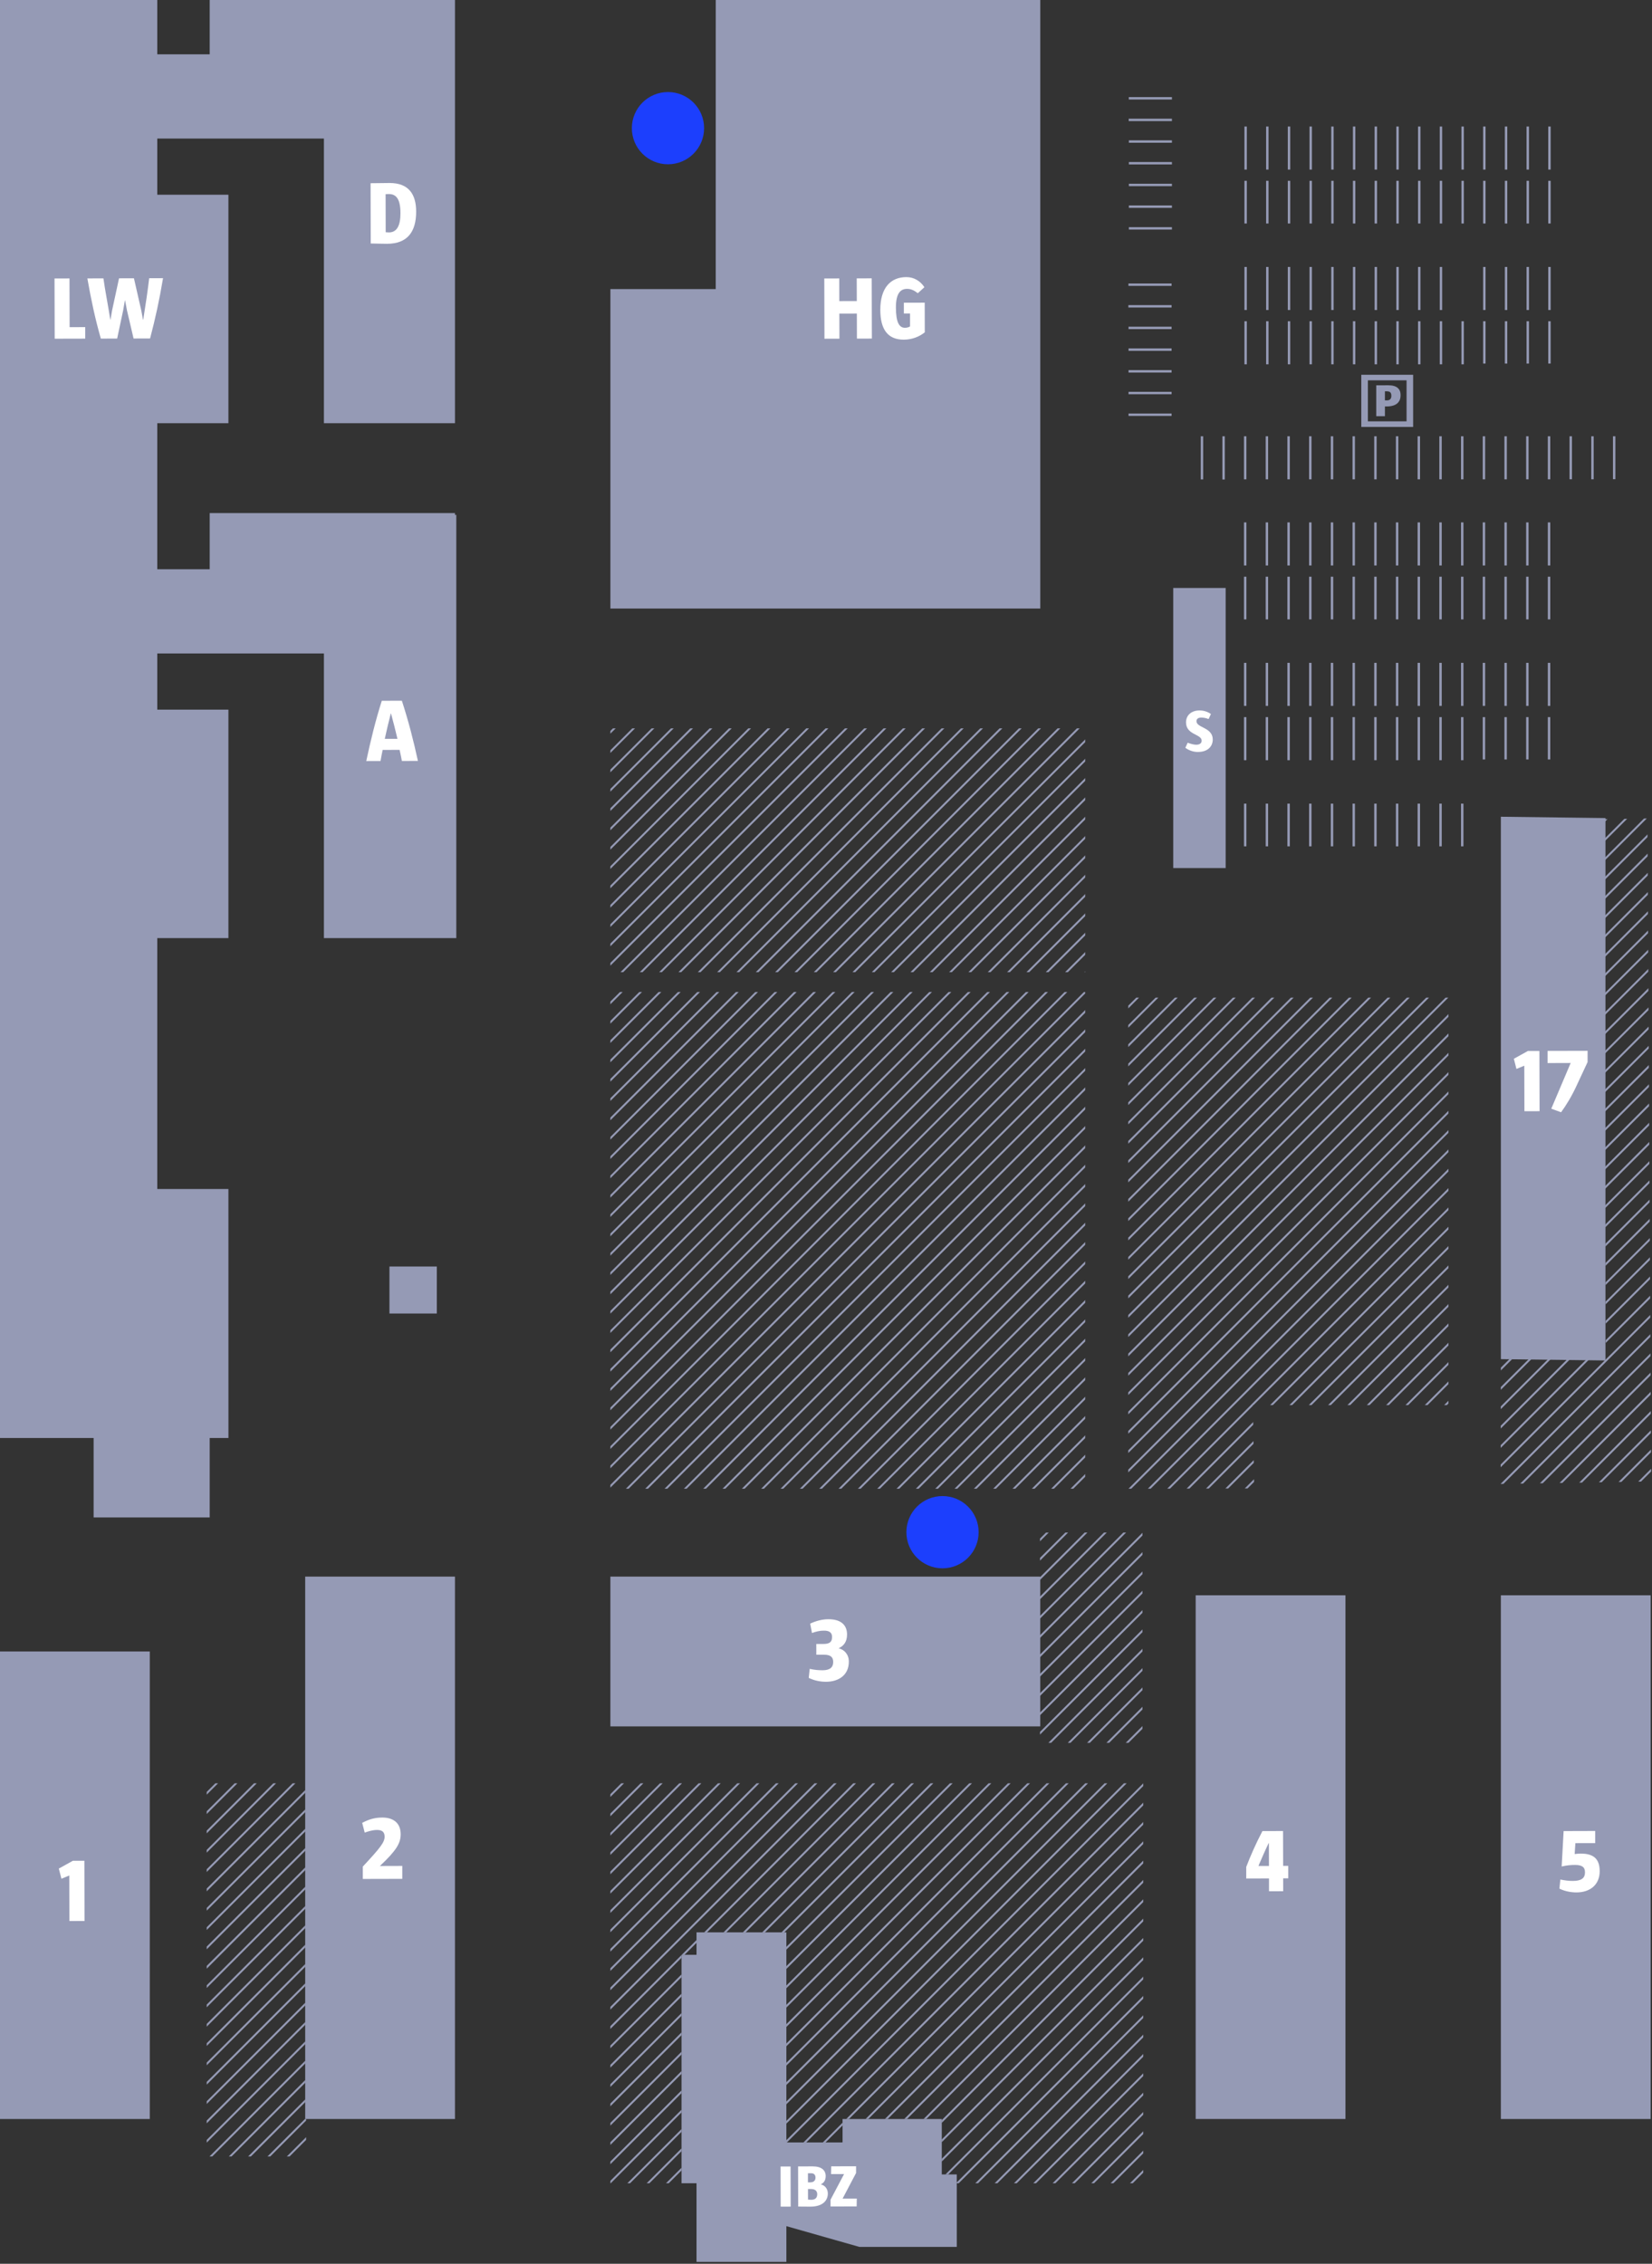 <?xml version="1.0" encoding="UTF-8"?>
<svg xmlns="http://www.w3.org/2000/svg" id="Ebene_1" viewBox="0 0 686 940">
  <rect x="0" y="0" width="686" height="940" fill="#333333" stroke="none"/>
  <defs>
    <style>
      .cls-1 {
        fill: #fff;
      }

      .cls-2 {
        fill: none;
        stroke: #959ab5;
      }

      .cls-3 {
        fill: #1c3ffd;
      }

      .cls-4 {
        fill: #959ab5;
      }
    </style>
  </defs>
  <g>
    <polygon class="cls-4" points="419.13 411.92 417.98 411.92 253.47 576.44 253.46 577.59 419.13 411.92"></polygon>
    <polygon class="cls-4" points="253.46 585.61 427.16 411.92 426.01 411.92 253.46 584.47 253.46 585.61"></polygon>
    <polygon class="cls-4" points="450.64 419.4 253.46 616.57 253.47 617.73 450.64 420.55 450.64 419.4"></polygon>
    <polygon class="cls-4" points="253.47 520.25 253.47 521.4 362.94 411.92 361.8 411.92 253.47 520.25"></polygon>
    <polygon class="cls-4" points="253.47 537.45 378.99 411.92 377.84 411.92 253.46 536.3 253.47 537.45"></polygon>
    <polygon class="cls-4" points="253.46 529.42 370.97 411.92 369.82 411.92 253.46 528.28 253.46 529.42"></polygon>
    <polygon class="cls-4" points="253.47 561.53 403.08 411.92 401.93 411.92 253.46 560.39 253.47 561.53"></polygon>
    <polygon class="cls-4" points="395.05 411.92 393.9 411.92 253.47 552.36 253.46 553.5 395.05 411.92"></polygon>
    <polygon class="cls-4" points="474.41 692.66 443.39 723.68 444.53 723.68 474.41 693.8 474.41 692.66"></polygon>
    <polygon class="cls-4" points="450.64 460.69 450.64 459.54 292.02 618.16 293.17 618.17 450.64 460.69"></polygon>
    <polygon class="cls-4" points="450.64 451.51 283.99 618.16 285.14 618.16 450.64 452.66 450.64 451.51"></polygon>
    <polygon class="cls-4" points="450.64 468.71 450.64 467.57 300.04 618.17 301.19 618.17 450.64 468.71"></polygon>
    <polygon class="cls-4" points="450.64 436.61 450.64 435.46 267.93 618.16 269.08 618.17 450.64 436.61"></polygon>
    <polygon class="cls-4" points="253.46 778.28 291.25 740.49 290.1 740.49 253.46 777.13 253.46 778.28"></polygon>
    <polygon class="cls-4" points="450.64 444.63 450.64 443.49 275.96 618.17 277.11 618.17 450.64 444.63"></polygon>
    <polygon class="cls-4" points="253.46 770.25 283.22 740.49 282.07 740.49 253.46 769.11 253.46 770.25"></polygon>
    <polygon class="cls-4" points="450.64 379.27 426.23 403.68 427.38 403.68 450.64 380.41 450.64 379.27"></polygon>
    <polygon class="cls-4" points="450.64 387.29 434.25 403.68 435.4 403.68 450.64 388.44 450.64 387.29"></polygon>
    <polygon class="cls-4" points="253.47 592.5 253.47 593.64 435.19 411.92 434.04 411.92 253.47 592.5"></polygon>
    <polygon class="cls-4" points="253.46 794.33 307.31 740.49 306.15 740.49 253.47 793.18 253.46 794.33"></polygon>
    <polygon class="cls-4" points="253.47 601.67 443.21 411.92 442.07 411.92 253.47 600.52 253.47 601.67"></polygon>
    <polygon class="cls-4" points="450.64 395.32 442.28 403.68 443.43 403.68 450.64 396.47 450.64 395.32"></polygon>
    <polygon class="cls-4" points="450.64 403.35 450.31 403.68 450.64 403.68 450.64 403.35"></polygon>
    <polygon class="cls-4" points="253.46 513.37 354.91 411.92 353.77 411.92 253.46 512.22 253.46 513.37"></polygon>
    <polygon class="cls-4" points="450.64 371.24 418.2 403.68 419.34 403.68 450.64 372.38 450.64 371.24"></polygon>
    <polygon class="cls-4" points="450.64 355.18 402.14 403.68 403.29 403.68 450.64 356.33 450.64 355.18"></polygon>
    <polygon class="cls-4" points="450.64 363.22 410.17 403.68 411.32 403.68 450.64 364.36 450.64 363.22"></polygon>
    <polygon class="cls-4" points="450.64 323.07 370.04 403.68 371.18 403.68 450.64 324.22 450.64 323.07"></polygon>
    <polygon class="cls-4" points="450.64 331.1 378.07 403.68 379.21 403.68 450.64 332.25 450.64 331.1"></polygon>
    <polygon class="cls-4" points="450.64 340.28 450.64 339.13 386.09 403.68 387.24 403.68 450.64 340.28"></polygon>
    <polygon class="cls-4" points="253.47 545.48 387.02 411.92 385.88 411.92 253.47 544.33 253.47 545.48"></polygon>
    <polygon class="cls-4" points="363.15 403.68 450.64 316.19 450.64 315.05 362.01 403.68 363.15 403.68"></polygon>
    <polygon class="cls-4" points="450.64 347.16 394.12 403.68 395.26 403.68 450.64 348.3 450.64 347.16"></polygon>
    <polygon class="cls-4" points="346.88 411.92 345.74 411.92 253.47 504.19 253.46 505.34 346.88 411.92"></polygon>
    <polygon class="cls-4" points="450.64 579.96 412.43 618.17 413.58 618.16 450.64 581.1 450.64 579.96"></polygon>
    <polygon class="cls-4" points="326.55 825.6 411.66 740.49 410.52 740.49 326.55 824.46 326.55 825.6"></polygon>
    <polygon class="cls-4" points="450.64 557.02 450.64 555.87 388.35 618.17 389.49 618.17 450.64 557.02"></polygon>
    <polygon class="cls-4" points="450.64 563.9 396.38 618.16 397.52 618.16 450.64 565.05 450.64 563.9"></polygon>
    <polygon class="cls-4" points="450.64 571.93 404.4 618.17 405.55 618.17 450.64 573.08 450.64 571.93"></polygon>
    <polygon class="cls-4" points="420.46 618.16 421.6 618.17 450.64 589.13 450.64 587.98 420.46 618.16"></polygon>
    <polygon class="cls-4" points="450.64 596.01 428.48 618.16 429.63 618.17 450.64 597.16 450.64 596.01"></polygon>
    <polygon class="cls-4" points="442.38 636.38 431.86 646.89 431.86 648.05 443.53 636.37 442.38 636.38"></polygon>
    <polygon class="cls-4" points="326.55 864.59 326.55 865.75 451.8 740.49 450.65 740.49 326.55 864.59"></polygon>
    <polygon class="cls-4" points="326.55 857.71 443.77 740.49 442.63 740.49 326.55 856.57 326.55 857.71"></polygon>
    <polygon class="cls-4" points="253.46 802.36 315.34 740.49 314.19 740.49 253.46 801.22 253.46 802.36"></polygon>
    <polygon class="cls-4" points="326.55 849.69 435.75 740.49 434.6 740.49 326.55 848.54 326.55 849.69"></polygon>
    <polygon class="cls-4" points="435.5 636.38 434.36 636.38 431.86 638.87 431.86 640.01 435.5 636.38"></polygon>
    <polygon class="cls-4" points="474.41 701.83 474.41 700.68 451.41 723.68 452.56 723.68 474.41 701.83"></polygon>
    <polygon class="cls-4" points="326.55 841.66 427.72 740.49 426.57 740.49 326.55 840.51 326.55 841.66"></polygon>
    <polygon class="cls-4" points="326.55 817.58 403.63 740.49 402.48 740.49 326.55 816.43 326.55 817.58"></polygon>
    <polygon class="cls-4" points="326.55 833.63 419.69 740.49 418.54 740.49 326.55 832.48 326.55 833.63"></polygon>
    <polygon class="cls-4" points="326.55 809.55 395.6 740.49 394.46 740.49 326.55 808.4 326.55 809.55"></polygon>
    <polygon class="cls-4" points="450.64 516.88 450.64 515.73 348.21 618.17 349.35 618.17 450.64 516.88"></polygon>
    <polygon class="cls-4" points="450.64 524.91 450.64 523.77 356.24 618.17 357.38 618.17 450.64 524.91"></polygon>
    <polygon class="cls-4" points="450.64 540.97 450.64 539.82 372.29 618.16 373.44 618.16 450.64 540.97"></polygon>
    <polygon class="cls-4" points="450.64 500.82 450.64 499.68 332.15 618.17 333.3 618.16 450.64 500.82"></polygon>
    <polygon class="cls-4" points="450.64 532.94 450.64 531.79 364.26 618.17 365.41 618.16 450.64 532.94"></polygon>
    <polygon class="cls-4" points="450.64 492.8 450.64 491.65 324.13 618.17 325.27 618.16 450.64 492.8"></polygon>
    <polygon class="cls-4" points="474.41 644.49 431.86 687.03 431.86 688.18 474.41 645.64 474.41 644.49"></polygon>
    <polygon class="cls-4" points="450.64 484.77 450.64 483.63 316.1 618.16 317.24 618.17 450.64 484.77"></polygon>
    <polygon class="cls-4" points="450.64 475.59 308.07 618.16 309.22 618.17 450.64 476.75 450.64 475.59"></polygon>
    <polygon class="cls-4" points="450.64 548.99 450.64 547.85 380.32 618.16 381.47 618.17 450.64 548.99"></polygon>
    <polygon class="cls-4" points="431.86 720.29 474.41 677.75 474.41 676.6 431.86 719.14 431.86 720.29"></polygon>
    <polygon class="cls-4" points="474.41 652.52 431.86 695.06 431.86 696.21 474.41 653.66 474.41 652.52"></polygon>
    <polygon class="cls-4" points="474.41 660.54 431.86 703.09 431.86 704.23 474.41 661.69 474.41 660.54"></polygon>
    <polygon class="cls-4" points="436.51 618.17 437.66 618.16 450.64 605.19 450.64 604.04 436.51 618.17"></polygon>
    <polygon class="cls-4" points="474.41 668.57 431.86 711.11 431.86 712.26 474.41 669.72 474.41 668.57"></polygon>
    <polygon class="cls-4" points="445.69 618.17 450.64 613.22 450.64 612.06 444.54 618.17 445.69 618.17"></polygon>
    <polygon class="cls-4" points="253.47 569.56 411.1 411.92 409.96 411.92 253.46 568.41 253.47 569.56"></polygon>
    <polygon class="cls-4" points="666.1 397.74 684.32 379.53 684.32 378.38 666.1 396.6 666.1 397.74"></polygon>
    <polygon class="cls-4" points="666.24 429.72 684.51 411.46 684.5 410.31 666.23 428.58 666.24 429.72"></polygon>
    <polygon class="cls-4" points="665.97 365.77 684.14 347.6 684.14 346.46 665.97 364.62 665.97 365.77"></polygon>
    <polygon class="cls-4" points="666.01 373.76 684.19 355.58 684.18 354.44 666 372.62 666.01 373.76"></polygon>
    <polygon class="cls-4" points="666.04 381.76 684.23 363.56 684.23 362.42 666.03 380.61 666.04 381.76"></polygon>
    <polygon class="cls-4" points="666.14 405.74 684.37 387.51 684.36 386.37 666.14 404.6 666.14 405.74"></polygon>
    <polygon class="cls-4" points="666.21 421.73 684.46 403.47 684.46 402.33 666.2 420.59 666.21 421.73"></polygon>
    <polygon class="cls-4" points="666.17 413.73 684.42 395.49 684.41 394.35 666.17 412.59 666.17 413.73"></polygon>
    <polygon class="cls-4" points="666.07 389.75 684.28 371.55 684.27 370.4 666.07 388.61 666.07 389.75"></polygon>
    <polygon class="cls-4" points="642.78 564.42 623.21 583.99 623.21 585.14 643.92 564.42 642.78 564.42"></polygon>
    <polygon class="cls-4" points="634.77 564.4 623.22 575.95 623.22 577.1 635.91 564.4 634.77 564.4"></polygon>
    <polygon class="cls-4" points="665.94 357.77 683.85 339.86 682.68 339.88 665.94 356.63 665.94 357.77"></polygon>
    <polygon class="cls-4" points="658.79 564.46 623.18 600.08 623.18 601.23 659.94 564.46 658.79 564.46"></polygon>
    <polygon class="cls-4" points="650.78 564.44 623.19 592.03 623.19 593.18 651.93 564.45 650.78 564.44"></polygon>
    <polygon class="cls-4" points="665.91 349.78 675.69 340 674.52 340.02 665.9 348.64 665.91 349.78"></polygon>
    <polygon class="cls-4" points="667.52 340.14 666.35 340.16 665.87 340.64 665.87 341.78 667.52 340.14"></polygon>
    <polygon class="cls-4" points="626.76 564.38 623.24 567.9 623.24 569.06 627.91 564.38 626.76 564.38"></polygon>
    <polygon class="cls-4" points="666.47 485.68 684.82 467.33 684.82 466.19 666.47 484.54 666.47 485.68"></polygon>
    <polygon class="cls-4" points="666.67 533.64 685.09 515.22 685.09 514.09 666.67 532.51 666.67 533.64"></polygon>
    <polygon class="cls-4" points="666.61 517.66 685 499.26 685 498.12 666.6 516.52 666.61 517.66"></polygon>
    <polygon class="cls-4" points="666.54 501.67 684.91 483.3 684.91 482.16 666.53 500.53 666.54 501.67"></polygon>
    <polygon class="cls-4" points="666.57 509.67 684.96 491.28 684.95 490.14 666.57 508.52 666.57 509.67"></polygon>
    <polygon class="cls-4" points="666.64 525.66 685.05 507.25 685.04 506.1 666.64 524.51 666.64 525.66"></polygon>
    <polygon class="cls-4" points="666.77 557.63 685.23 539.17 685.22 538.03 666.77 556.49 666.77 557.63"></polygon>
    <polygon class="cls-4" points="666.74 549.63 685.18 531.19 685.18 530.05 666.73 548.49 666.74 549.63"></polygon>
    <polygon class="cls-4" points="666.7 541.64 685.14 523.21 685.13 522.07 666.7 540.5 666.7 541.64"></polygon>
    <polygon class="cls-4" points="666.51 493.68 684.87 475.31 684.86 474.17 666.5 492.53 666.51 493.68"></polygon>
    <polygon class="cls-4" points="666.37 461.7 684.69 443.39 684.68 442.24 666.37 460.56 666.37 461.7"></polygon>
    <polygon class="cls-4" points="666.34 453.7 684.64 435.4 684.64 434.26 666.33 452.56 666.34 453.7"></polygon>
    <polygon class="cls-4" points="666.3 445.71 684.6 427.42 684.59 426.28 666.3 444.57 666.3 445.71"></polygon>
    <polygon class="cls-4" points="666.44 477.69 684.78 459.35 684.77 458.21 666.44 476.54 666.44 477.69"></polygon>
    <polygon class="cls-4" points="685.27 547.15 685.27 546.01 666.8 564.48 623.16 608.12 623.16 609.27 685.27 547.15"></polygon>
    <polygon class="cls-4" points="666.27 437.71 684.55 419.44 684.54 418.3 666.27 436.58 666.27 437.71"></polygon>
    <polygon class="cls-4" points="666.41 469.69 684.73 451.37 684.73 450.23 666.4 468.55 666.41 469.69"></polygon>
    <polygon class="cls-4" points="253.46 754.19 267.17 740.49 266.02 740.49 253.46 753.05 253.46 754.19"></polygon>
    <polygon class="cls-4" points="519.17 504.53 558.71 464.99 558.71 465 601.47 422.24 601.47 421.09 561.32 461.24 561.32 461.23 518.56 503.99 518.56 504 468.52 554.05 468.52 555.19 519.17 504.55 519.17 504.53"></polygon>
    <polygon class="cls-4" points="338.86 411.92 337.71 411.92 253.47 496.17 253.47 497.31 338.86 411.92"></polygon>
    <polygon class="cls-4" points="253.47 425.07 266.61 411.92 265.46 411.92 253.46 423.92 253.47 425.07"></polygon>
    <polygon class="cls-4" points="450.64 507.71 340.18 618.17 341.33 618.17 450.64 508.86 450.64 507.71"></polygon>
    <polygon class="cls-4" points="561.32 453.2 518.56 495.97 518.56 495.98 468.52 546.02 468.52 547.17 519.06 496.63 519.06 496.62 558.71 456.96 558.71 456.97 601.43 414.25 600.29 414.25 561.32 453.22 561.32 453.2"></polygon>
    <polygon class="cls-4" points="431.86 672.12 467.61 636.38 466.47 636.37 431.86 670.98 431.86 672.12"></polygon>
    <polygon class="cls-4" points="253.46 842.5 283.01 812.95 283.01 811.8 253.46 841.34 253.46 842.5"></polygon>
    <polygon class="cls-4" points="346.29 740.49 253.46 833.32 253.47 834.47 347.44 740.49 346.29 740.49"></polygon>
    <polygon class="cls-4" points="450.64 427.43 259.91 618.16 261.05 618.16 450.64 428.58 450.64 427.43"></polygon>
    <polygon class="cls-4" points="322.8 411.92 321.66 411.92 253.47 480.11 253.46 481.26 322.8 411.92"></polygon>
    <polygon class="cls-4" points="253.46 489.28 330.83 411.92 329.68 411.92 253.46 488.14 253.46 489.28"></polygon>
    <polygon class="cls-4" points="314.77 411.92 313.63 411.92 253.47 472.09 253.47 473.23 314.77 411.92"></polygon>
    <polygon class="cls-4" points="253.46 465.2 306.75 411.92 305.6 411.92 253.46 464.06 253.46 465.2"></polygon>
    <polygon class="cls-4" points="253.46 441.12 282.66 411.92 281.52 411.92 253.46 439.97 253.46 441.12"></polygon>
    <polygon class="cls-4" points="253.47 449.15 290.69 411.92 289.55 411.92 253.46 448 253.47 449.15"></polygon>
    <polygon class="cls-4" points="253.47 457.17 298.72 411.92 297.57 411.92 253.46 456.03 253.47 457.17"></polygon>
    <polygon class="cls-4" points="253.46 415.89 253.46 417.04 258.58 411.92 257.44 411.92 253.46 415.89"></polygon>
    <polygon class="cls-4" points="481.02 414.25 479.88 414.25 468.52 425.61 468.52 426.75 481.02 414.25"></polygon>
    <polygon class="cls-4" points="495.93 414.25 468.52 441.66 468.52 442.81 497.08 414.25 495.93 414.25"></polygon>
    <polygon class="cls-4" points="487.9 414.25 468.52 433.63 468.52 434.78 489.05 414.25 487.9 414.25"></polygon>
    <polygon class="cls-4" points="505.1 414.25 503.96 414.25 468.52 449.69 468.52 450.83 505.1 414.25"></polygon>
    <polygon class="cls-4" points="518.56 431.76 468.52 481.79 468.52 482.94 519.57 431.89 519.57 431.88 537.2 414.25 536.05 414.25 518.56 431.75 518.56 431.76"></polygon>
    <polygon class="cls-4" points="561.32 429.12 518.56 471.88 518.56 471.9 468.52 521.94 468.52 523.08 518.95 472.65 518.95 472.64 558.71 432.88 558.71 432.89 577.35 414.25 576.2 414.25 561.32 429.14 561.32 429.12"></polygon>
    <polygon class="cls-4" points="471.85 414.25 468.52 417.58 468.52 418.73 472.99 414.25 471.85 414.25"></polygon>
    <polygon class="cls-4" points="511.99 414.25 468.52 457.72 468.52 458.87 513.13 414.25 511.99 414.25"></polygon>
    <polygon class="cls-4" points="518.95 488.7 558.71 448.93 558.71 448.95 593.4 414.26 592.26 414.25 561.32 445.19 561.32 445.17 518.56 487.94 518.56 487.95 468.52 537.99 468.52 539.14 518.95 488.71 518.95 488.7"></polygon>
    <polygon class="cls-4" points="519.08 464.5 519.08 464.48 558.71 424.85 558.71 424.87 569.33 414.25 568.18 414.25 561.32 421.1 561.32 421.09 518.56 463.85 518.56 463.87 468.52 513.91 468.52 515.06 519.08 464.5"></polygon>
    <polygon class="cls-4" points="519.82 415.58 521.14 414.25 520 414.25 518.56 415.69 518.56 415.7 468.52 465.74 468.52 466.89 519.82 415.59 519.82 415.58"></polygon>
    <polygon class="cls-4" points="518.83 480.8 518.83 480.79 558.71 440.91 558.71 440.92 585.38 414.25 584.23 414.25 561.33 437.16 561.33 437.15 518.56 479.91 518.56 479.92 468.52 529.96 468.52 531.11 518.84 480.8 518.83 480.8"></polygon>
    <polygon class="cls-4" points="519.2 456.33 558.71 416.82 558.71 416.84 561.29 414.25 561.28 414.25 560.15 414.25 560.13 414.25 518.56 455.83 518.56 455.84 468.52 505.88 468.52 507.03 519.2 456.35 519.2 456.33"></polygon>
    <polygon class="cls-4" points="519.32 448.2 519.32 448.18 553.25 414.26 552.11 414.25 518.56 447.8 518.56 447.81 468.52 497.85 468.52 499 519.32 448.2"></polygon>
    <polygon class="cls-4" points="519.69 423.74 519.69 423.74 529.18 414.25 528.02 414.25 518.56 423.72 518.56 423.73 468.52 473.77 468.52 474.92 519.69 423.74"></polygon>
    <polygon class="cls-4" points="519.45 440.03 545.23 414.25 544.08 414.25 518.56 439.77 518.56 439.78 468.52 489.83 468.52 490.97 519.45 440.05 519.45 440.03"></polygon>
    <polygon class="cls-4" points="274.64 411.92 273.49 411.92 253.47 431.94 253.46 433.09 274.64 411.92"></polygon>
    <polygon class="cls-4" points="414.17 906.57 474.74 845.99 474.74 844.84 413.02 906.57 414.17 906.57"></polygon>
    <polygon class="cls-4" points="422.19 906.57 474.74 854.02 474.74 852.87 421.04 906.57 422.19 906.57"></polygon>
    <polygon class="cls-4" points="429.07 906.57 430.22 906.57 474.74 862.05 474.74 860.9 429.07 906.57"></polygon>
    <polygon class="cls-4" points="397.3 906.57 398.11 906.57 474.74 829.94 474.74 828.78 397.3 906.22 397.3 906.57"></polygon>
    <polygon class="cls-4" points="470.36 906.57 474.74 902.18 474.74 901.04 469.22 906.57 470.36 906.57"></polygon>
    <polygon class="cls-4" points="462.33 906.57 474.74 894.16 474.74 893.01 461.18 906.57 462.33 906.57"></polygon>
    <polygon class="cls-4" points="454.3 906.57 474.74 886.13 474.74 884.98 453.16 906.57 454.3 906.57"></polygon>
    <polygon class="cls-4" points="393.74 902.9 474.74 821.91 474.74 820.76 392.6 902.9 393.74 902.9"></polygon>
    <polygon class="cls-4" points="438.25 906.57 474.74 870.07 474.74 868.93 437.1 906.57 438.25 906.57"></polygon>
    <polygon class="cls-4" points="360.57 879.88 474.74 765.71 474.74 764.57 359.42 879.89 360.57 879.88"></polygon>
    <polygon class="cls-4" points="376.63 879.89 474.74 781.77 474.74 780.62 375.48 879.89 376.63 879.89"></polygon>
    <polygon class="cls-4" points="391.08 897.54 474.74 813.88 474.74 812.73 391.08 896.39 391.08 897.54"></polygon>
    <polygon class="cls-4" points="352.54 879.89 474.74 757.68 474.74 756.54 351.39 879.89 352.54 879.89"></polygon>
    <polygon class="cls-4" points="368.6 879.89 474.74 773.75 474.74 772.59 367.45 879.89 368.6 879.89"></polygon>
    <polygon class="cls-4" points="383.51 879.89 384.09 879.89 384.65 879.89 474.74 789.8 474.74 788.65 383.51 879.89"></polygon>
    <polygon class="cls-4" points="474.74 804.71 391.08 888.37 391.08 889.51 474.74 805.85 474.74 804.71"></polygon>
    <polygon class="cls-4" points="391.08 880.33 391.08 881.49 474.74 797.83 474.74 796.67 391.08 880.33"></polygon>
    <polygon class="cls-4" points="378.4 740.49 316.51 802.38 317.66 802.38 379.55 740.49 378.4 740.49"></polygon>
    <polygon class="cls-4" points="354.32 740.49 292.43 802.38 293.58 802.38 355.47 740.49 354.32 740.49"></polygon>
    <polygon class="cls-4" points="253.46 850.52 283.01 820.98 283.01 819.83 253.46 849.38 253.46 850.52"></polygon>
    <polygon class="cls-4" points="253.46 866.58 283.01 837.03 283.01 835.89 253.47 865.43 253.46 866.58"></polygon>
    <polygon class="cls-4" points="474.74 876.96 445.13 906.57 446.28 906.57 474.74 878.1 474.74 876.96"></polygon>
    <polygon class="cls-4" points="253.46 857.4 253.47 858.55 283.01 829.01 283.01 827.86 253.46 857.4"></polygon>
    <polygon class="cls-4" points="253.46 874.61 283.01 845.06 283.01 843.91 253.47 873.45 253.46 874.61"></polygon>
    <polygon class="cls-4" points="253.46 889.51 253.47 890.66 283.01 861.12 283.01 859.97 253.46 889.51"></polygon>
    <polygon class="cls-4" points="283.01 851.94 253.46 881.49 253.47 882.63 283.01 853.09 283.01 851.94"></polygon>
    <polygon class="cls-4" points="284.25 811.71 289.23 806.74 289.23 805.58 283.1 811.71 284.25 811.71"></polygon>
    <polygon class="cls-4" points="349.88 889.62 349.88 889.43 349.69 889.62 349.88 889.62"></polygon>
    <polygon class="cls-4" points="342.81 889.62 349.88 882.56 349.88 881.41 341.67 889.62 342.81 889.62"></polygon>
    <polygon class="cls-4" points="362.35 740.49 300.46 802.38 301.6 802.38 363.49 740.49 362.35 740.49"></polygon>
    <polygon class="cls-4" points="474.74 836.82 404.99 906.57 406.14 906.57 474.74 837.96 474.74 836.82"></polygon>
    <polygon class="cls-4" points="370.38 740.49 308.48 802.38 309.64 802.38 371.53 740.49 370.38 740.49"></polygon>
    <polygon class="cls-4" points="334.79 889.62 474.74 749.66 474.74 748.51 333.64 889.62 334.79 889.62"></polygon>
    <polygon class="cls-4" points="386.43 740.49 324.54 802.38 325.69 802.38 387.58 740.49 386.43 740.49"></polygon>
    <polygon class="cls-4" points="685.31 554 623.14 616.16 623.15 616.19 624.29 616.17 685.32 555.13 685.31 554"></polygon>
    <polygon class="cls-4" points="561.32 493.34 518.56 536.1 518.56 536.12 468.52 586.16 468.52 587.31 519.62 536.2 519.62 536.19 558.71 497.1 558.71 497.11 601.47 454.35 601.47 453.2 561.32 493.35 561.32 493.34"></polygon>
    <polygon class="cls-4" points="561.32 485.31 518.56 528.07 518.56 528.09 468.52 578.13 468.52 579.28 519.51 528.29 519.51 528.27 558.71 489.07 558.71 489.08 601.47 446.32 601.47 445.17 561.32 485.33 561.32 485.31"></polygon>
    <polygon class="cls-4" points="561.32 525.45 518.56 568.21 518.56 568.23 468.62 618.16 469.77 618.16 520.08 567.86 520.08 567.84 558.71 529.21 558.71 529.22 601.47 486.46 601.47 485.31 561.32 525.47 561.32 525.45"></polygon>
    <polygon class="cls-4" points="561.32 469.27 561.32 469.26 518.56 512.02 518.56 512.03 468.52 562.07 468.52 563.22 519.29 512.46 519.28 512.45 558.71 473.01 558.71 473.03 601.48 430.27 601.47 429.12 561.32 469.27"></polygon>
    <polygon class="cls-4" points="561.32 477.28 518.56 520.05 518.56 520.06 468.52 570.1 468.52 571.25 519.4 520.37 519.4 520.36 558.71 481.04 558.71 481.06 601.47 438.3 601.48 437.15 561.32 477.3 561.32 477.28"></polygon>
    <polygon class="cls-4" points="561.32 501.37 518.56 544.13 518.56 544.14 468.52 594.18 468.52 595.34 519.73 544.12 519.73 544.1 558.71 505.12 558.71 505.14 601.47 462.38 601.47 461.23 561.32 501.38 561.32 501.37"></polygon>
    <polygon class="cls-4" points="561.32 517.42 518.56 560.19 518.56 560.2 468.52 610.24 468.52 611.39 519.96 559.95 519.96 559.93 558.71 521.18 558.71 521.2 601.47 478.43 601.47 477.28 561.32 517.43 561.32 517.42"></polygon>
    <polygon class="cls-4" points="561.32 509.39 518.56 552.16 518.56 552.17 468.52 602.21 468.52 603.36 519.85 552.03 519.85 552.02 558.71 513.15 558.71 513.17 601.47 470.4 601.47 469.26 561.32 509.41 561.32 509.39"></polygon>
    <polygon class="cls-4" points="253.47 906.57 253.61 906.57 283.01 877.17 283.01 876.02 253.47 905.56 253.47 906.57"></polygon>
    <polygon class="cls-4" points="685.59 601.89 672.11 615.36 673.28 615.34 685.59 603.03 685.59 601.89"></polygon>
    <polygon class="cls-4" points="685.36 561.98 631.28 616.06 632.45 616.04 685.36 563.12 685.36 561.98"></polygon>
    <polygon class="cls-4" points="685.63 609.87 680.28 615.23 681.44 615.21 685.64 611.01 685.63 609.87"></polygon>
    <polygon class="cls-4" points="685.54 593.91 663.95 615.5 665.11 615.48 685.55 595.05 685.54 593.91"></polygon>
    <polygon class="cls-4" points="685.5 585.92 655.78 615.64 656.95 615.62 685.5 587.07 685.5 585.92"></polygon>
    <polygon class="cls-4" points="685.4 569.96 639.45 615.91 640.62 615.9 685.41 571.1 685.4 569.96"></polygon>
    <polygon class="cls-4" points="685.45 577.94 647.61 615.78 648.78 615.76 685.46 579.09 685.45 577.94"></polygon>
    <polygon class="cls-4" points="516.89 618.06 518.04 618.06 520.75 615.35 520.73 614.22 516.89 618.06"></polygon>
    <polygon class="cls-4" points="592.8 583.44 601.47 574.76 601.47 573.61 591.65 583.44 592.8 583.44"></polygon>
    <polygon class="cls-4" points="600.83 583.44 601.47 582.79 601.47 581.65 599.68 583.44 600.83 583.44"></polygon>
    <polygon class="cls-4" points="584.77 583.44 601.47 566.74 601.47 565.59 583.63 583.44 584.77 583.44"></polygon>
    <polygon class="cls-4" points="326.55 888.68 326.55 889.62 326.76 889.62 474.74 741.63 474.74 740.49 474.74 740.49 326.55 888.68"></polygon>
    <polygon class="cls-4" points="520.4 590.47 492.76 618.11 493.91 618.11 520.41 591.61 520.4 590.47"></polygon>
    <polygon class="cls-4" points="576.74 583.44 601.47 558.71 601.47 557.55 575.59 583.44 576.74 583.44"></polygon>
    <polygon class="cls-4" points="520.51 598.39 500.8 618.1 501.95 618.09 520.53 599.52 520.51 598.39"></polygon>
    <polygon class="cls-4" points="520.62 606.3 508.84 618.08 509.99 618.08 520.64 607.43 520.62 606.3"></polygon>
    <polygon class="cls-4" points="561.32 565.59 543.48 583.44 544.62 583.44 558.71 569.35 558.71 569.36 601.47 526.6 601.47 525.45 561.32 565.6 561.32 565.59"></polygon>
    <polygon class="cls-4" points="561.32 557.55 535.44 583.44 536.59 583.44 558.71 561.32 558.71 561.33 601.47 518.57 601.47 517.42 561.32 557.58 561.32 557.55"></polygon>
    <polygon class="cls-4" points="561.32 549.53 527.42 583.44 528.57 583.44 558.71 553.29 558.71 553.31 601.47 510.54 601.47 509.39 561.32 549.55 561.32 549.53"></polygon>
    <polygon class="cls-4" points="561.32 541.5 519.39 583.44 519.41 583.44 484.71 618.13 485.86 618.13 520.3 583.69 520.3 583.44 520.54 583.44 558.71 545.26 558.71 545.28 601.47 502.51 601.47 501.37 561.32 541.52 561.32 541.5"></polygon>
    <polygon class="cls-4" points="561.32 581.65 559.53 583.44 559.54 583.44 560.68 583.44 560.69 583.44 601.47 542.65 601.47 541.5 561.32 581.66 561.32 581.65"></polygon>
    <polygon class="cls-4" points="568.72 583.44 601.47 550.68 601.47 549.53 567.57 583.44 568.72 583.44"></polygon>
    <polygon class="cls-4" points="561.32 533.48 518.56 576.24 518.56 576.25 476.66 618.15 477.82 618.15 520.19 575.78 520.19 575.76 558.71 537.23 558.71 537.25 601.47 494.49 601.47 493.34 561.32 533.49 561.32 533.48"></polygon>
    <polygon class="cls-4" points="561.32 573.61 551.5 583.44 552.65 583.44 558.71 577.38 558.71 577.38 601.47 534.62 601.47 533.48 561.32 573.63 561.32 573.61"></polygon>
    <polygon class="cls-4" points="126.74 823.58 85.83 864.48 85.84 865.63 126.74 824.73 126.74 823.58"></polygon>
    <polygon class="cls-4" points="253.46 376.9 327.91 302.45 326.77 302.45 253.46 375.75 253.46 376.9"></polygon>
    <polygon class="cls-4" points="258.79 403.68 360.02 302.45 358.88 302.45 257.65 403.68 258.79 403.68"></polygon>
    <polygon class="cls-4" points="253.47 400.98 352 302.45 350.85 302.45 253.46 399.84 253.47 400.98"></polygon>
    <polygon class="cls-4" points="253.46 384.93 335.94 302.45 334.8 302.45 253.47 383.78 253.46 384.93"></polygon>
    <polygon class="cls-4" points="253.46 392.95 343.97 302.45 342.83 302.45 253.46 391.81 253.46 392.95"></polygon>
    <polygon class="cls-4" points="282.88 403.68 384.11 302.45 382.96 302.45 281.73 403.68 282.88 403.68"></polygon>
    <polygon class="cls-4" points="274.85 403.68 376.08 302.45 374.93 302.45 273.71 403.68 274.85 403.68"></polygon>
    <polygon class="cls-4" points="290.91 403.68 392.14 302.45 390.99 302.45 289.76 403.68 290.91 403.68"></polygon>
    <polygon class="cls-4" points="266.82 403.68 368.05 302.45 366.9 302.45 265.67 403.68 266.82 403.68"></polygon>
    <polygon class="cls-4" points="271.72 302.45 270.58 302.45 253.46 319.56 253.46 320.71 271.72 302.45"></polygon>
    <polygon class="cls-4" points="262.55 302.45 253.47 311.53 253.46 312.67 263.69 302.45 262.55 302.45"></polygon>
    <polygon class="cls-4" points="294.66 302.45 253.46 343.65 253.46 344.79 295.8 302.45 294.66 302.45"></polygon>
    <polygon class="cls-4" points="254.52 302.45 253.46 303.5 253.46 304.65 255.67 302.45 254.52 302.45"></polygon>
    <polygon class="cls-4" points="253.47 352.82 303.83 302.45 302.69 302.45 253.46 351.67 253.47 352.82"></polygon>
    <polygon class="cls-4" points="253.46 360.84 311.86 302.45 310.72 302.45 253.46 359.7 253.46 360.84"></polygon>
    <polygon class="cls-4" points="253.47 336.76 287.78 302.45 286.63 302.45 253.46 335.61 253.47 336.76"></polygon>
    <polygon class="cls-4" points="319.89 302.45 318.74 302.45 253.46 367.72 253.46 368.87 319.89 302.45"></polygon>
    <polygon class="cls-4" points="253.46 328.73 279.75 302.45 278.61 302.45 253.46 327.59 253.46 328.73"></polygon>
    <polygon class="cls-4" points="431.86 680.15 474.41 637.61 474.41 636.46 431.86 679 431.86 680.15"></polygon>
    <polygon class="cls-4" points="431.86 664.1 459.59 636.37 458.44 636.37 431.86 662.95 431.86 664.1"></polygon>
    <polygon class="cls-4" points="474.41 684.62 435.35 723.68 436.5 723.68 474.41 685.77 474.41 684.62"></polygon>
    <polygon class="cls-4" points="431.86 654.92 431.86 656.07 451.56 636.37 450.41 636.37 431.86 654.92"></polygon>
    <polygon class="cls-4" points="474.41 708.71 459.44 723.68 460.59 723.68 474.41 709.86 474.41 708.71"></polygon>
    <polygon class="cls-4" points="450.1 411.92 253.47 608.55 253.47 609.7 450.64 412.52 450.64 411.92 450.1 411.92"></polygon>
    <polygon class="cls-4" points="298.93 403.68 400.16 302.45 399.02 302.45 297.79 403.68 298.93 403.68"></polygon>
    <polygon class="cls-4" points="474.41 717.88 474.41 716.73 467.46 723.68 468.61 723.68 474.41 717.88"></polygon>
    <polygon class="cls-4" points="467.86 740.49 466.71 740.49 326.55 880.65 326.55 881.8 467.86 740.49"></polygon>
    <polygon class="cls-4" points="314.99 403.68 416.22 302.45 415.07 302.45 313.84 403.68 314.99 403.68"></polygon>
    <polygon class="cls-4" points="306.96 403.68 408.19 302.45 407.04 302.45 305.82 403.68 306.96 403.68"></polygon>
    <polygon class="cls-4" points="323.02 403.68 424.24 302.45 423.1 302.45 321.87 403.68 323.02 403.68"></polygon>
    <polygon class="cls-4" points="331.04 403.68 432.27 302.45 431.13 302.45 329.9 403.68 331.04 403.68"></polygon>
    <polygon class="cls-4" points="347.1 403.68 448.33 302.45 447.18 302.45 345.95 403.68 347.1 403.68"></polygon>
    <polygon class="cls-4" points="339.07 403.68 440.3 302.45 439.15 302.45 337.92 403.68 339.07 403.68"></polygon>
    <polygon class="cls-4" points="355.13 403.68 450.64 308.16 450.64 307.02 353.98 403.68 355.13 403.68"></polygon>
    <polygon class="cls-4" points="85.83 761.28 106.62 740.49 105.47 740.49 85.83 760.13 85.83 761.28"></polygon>
    <polygon class="cls-4" points="126.73 863.72 95.02 895.44 96.16 895.44 126.74 864.87 126.73 863.72"></polygon>
    <polygon class="cls-4" points="126.74 847.67 85.84 888.57 85.84 889.71 126.74 848.81 126.74 847.67"></polygon>
    <polygon class="cls-4" points="126.73 807.53 85.83 848.43 85.83 849.58 126.74 808.68 126.73 807.53"></polygon>
    <polygon class="cls-4" points="126.74 855.69 86.99 895.44 88.14 895.44 126.74 856.84 126.74 855.69"></polygon>
    <polygon class="cls-4" points="126.74 839.64 85.83 880.53 85.83 881.69 126.74 840.78 126.74 839.64"></polygon>
    <polygon class="cls-4" points="126.74 815.56 85.83 856.46 85.83 857.6 126.74 816.71 126.74 815.56"></polygon>
    <polygon class="cls-4" points="459.82 740.49 458.68 740.49 326.55 872.62 326.55 873.77 459.82 740.49"></polygon>
    <polygon class="cls-4" points="85.83 873.66 126.74 832.76 126.74 831.61 85.84 872.51 85.83 873.66"></polygon>
    <polygon class="cls-4" points="126.74 799.5 85.83 840.4 85.83 841.55 126.74 800.65 126.74 799.5"></polygon>
    <polygon class="cls-4" points="277.7 906.57 283.01 901.25 283.01 900.11 276.55 906.57 277.7 906.57"></polygon>
    <polygon class="cls-4" points="283.01 868 253.46 897.54 253.46 898.69 283.01 869.15 283.01 868"></polygon>
    <polygon class="cls-4" points="269.67 906.57 283.01 893.23 283.01 892.08 268.52 906.57 269.67 906.57"></polygon>
    <polygon class="cls-4" points="339.42 740.49 338.26 740.49 253.46 825.29 253.46 826.44 339.42 740.49"></polygon>
    <polygon class="cls-4" points="120.25 895.44 127.12 888.56 127.12 887.42 119.1 895.44 120.25 895.44"></polygon>
    <polygon class="cls-4" points="126.74 871.75 103.04 895.44 104.19 895.44 126.74 872.9 126.74 871.75"></polygon>
    <polygon class="cls-4" points="126.73 879.89 126.74 879.78 111.07 895.44 112.22 895.44 127.12 880.53 127.12 879.89 126.73 879.89"></polygon>
    <polygon class="cls-4" points="260.5 906.57 261.64 906.57 283.01 885.2 283.01 884.06 260.5 906.57"></polygon>
    <polygon class="cls-4" points="330.25 740.49 253.46 817.27 253.46 818.41 331.38 740.49 330.25 740.49"></polygon>
    <polygon class="cls-4" points="85.83 769.3 114.64 740.49 113.49 740.49 85.83 768.15 85.83 769.3"></polygon>
    <polygon class="cls-4" points="259.14 740.49 257.99 740.49 253.46 745.02 253.46 746.17 259.14 740.49"></polygon>
    <polygon class="cls-4" points="89.41 740.49 85.83 744.07 85.83 745.22 90.56 740.49 89.41 740.49"></polygon>
    <polygon class="cls-4" points="322.21 740.49 253.46 809.24 253.46 810.39 323.36 740.49 322.21 740.49"></polygon>
    <polygon class="cls-4" points="274.05 740.49 253.46 761.08 253.46 762.22 275.19 740.49 274.05 740.49"></polygon>
    <polygon class="cls-4" points="298.13 740.49 253.46 785.16 253.46 786.31 299.28 740.49 298.13 740.49"></polygon>
    <polygon class="cls-4" points="97.44 740.49 85.83 752.1 85.83 753.25 98.59 740.49 97.44 740.49"></polygon>
    <polygon class="cls-4" points="126.74 759.37 85.84 800.27 85.83 801.41 126.74 760.51 126.74 759.37"></polygon>
    <polygon class="cls-4" points="122.67 740.49 121.52 740.49 85.83 776.18 85.83 777.33 122.67 740.49"></polygon>
    <polygon class="cls-4" points="126.74 775.42 85.83 816.32 85.84 817.47 126.74 776.57 126.74 775.42"></polygon>
    <polygon class="cls-4" points="126.74 751.34 85.84 792.24 85.84 793.38 126.74 752.49 126.74 751.34"></polygon>
    <polygon class="cls-4" points="126.74 767.39 85.83 808.29 85.83 809.44 126.74 768.54 126.74 767.39"></polygon>
    <polygon class="cls-4" points="126.74 744.46 126.74 743.31 85.83 784.2 85.83 785.36 126.74 744.46"></polygon>
    <polygon class="cls-4" points="85.83 833.52 126.74 792.62 126.74 791.47 85.83 832.37 85.83 833.52"></polygon>
    <polygon class="cls-4" points="126.74 783.45 85.84 824.35 85.83 825.49 126.74 784.59 126.74 783.45"></polygon>
  </g>
  <g>
    <rect class="cls-4" x="161.72" y="525.9" width="19.67" height="19.52"></rect>
    <polygon class="cls-4" points="623.25 564.37 666.68 564.92 666.68 339.69 623.24 339.14 623.25 564.37"></polygon>
    <rect class="cls-4" x="496.51" y="662.43" width="62.2" height="217.45"></rect>
    <rect class="cls-4" x="623.24" y="662.43" width="62.2" height="217.46"></rect>
    <rect class="cls-4" x="253.46" y="654.66" width="178.51" height="62.2"></rect>
    <polygon class="cls-4" points="289.23 811.71 283.01 811.71 283.01 906.57 289.23 906.57 289.23 939.22 326.55 939.22 326.55 924.38 356.87 933 391.08 933 397.31 933 397.3 902.9 391.08 902.9 391.08 879.89 384.08 879.89 356.87 879.89 349.88 879.89 349.88 889.62 326.55 889.62 326.55 802.38 289.23 802.38 289.23 811.71"></polygon>
    <rect class="cls-4" x="126.73" y="654.66" width="62.2" height="225.23"></rect>
    <rect class="cls-4" x="0" y="685.76" width="62.2" height="194.13"></rect>
    <polygon class="cls-4" points="0 0 0 597.12 38.88 597.12 38.88 630.09 87.08 630.09 87.08 597.12 94.86 597.12 94.85 493.71 65.31 493.71 65.31 389.53 94.85 389.53 94.85 294.67 65.31 294.67 65.31 271.35 134.51 271.35 134.51 389.53 189.48 389.53 189.48 213.81 188.93 213.81 188.93 213.04 87.08 213.04 87.08 236.36 65.31 236.36 65.31 175.72 94.85 175.72 94.85 80.86 65.31 80.86 65.31 57.54 134.51 57.54 134.51 175.72 188.93 175.72 188.93 0 87.08 0 87.08 22.55 65.31 22.55 65.31 0 0 0"></polygon>
    <polygon class="cls-4" points="297.21 120.05 253.47 120.04 253.47 252.69 431.98 252.69 431.98 0 297.22 0 297.21 120.05"></polygon>
    <polygon class="cls-4" points="487.19 360.46 508.96 360.46 508.96 244.15 487.19 244.14 487.19 360.46"></polygon>
  </g>
  <g>
    <line class="cls-2" x1="517.07" y1="181.16" x2="517.07" y2="199.04"></line>
    <line class="cls-2" x1="517.07" y1="275.24" x2="517.07" y2="293.12"></line>
    <line class="cls-2" x1="517.07" y1="297.78" x2="517.07" y2="315.67"></line>
    <line class="cls-2" x1="526.09" y1="181.16" x2="526.09" y2="199.04"></line>
    <line class="cls-2" x1="526.09" y1="275.24" x2="526.09" y2="293.12"></line>
    <line class="cls-2" x1="526.09" y1="297.78" x2="526.09" y2="315.67"></line>
    <line class="cls-2" x1="508.1" y1="181.16" x2="508.1" y2="199.11"></line>
    <line class="cls-2" x1="499.12" y1="181.16" x2="499.12" y2="199.07"></line>
    <line class="cls-2" x1="535.1" y1="181.16" x2="535.1" y2="199.04"></line>
    <line class="cls-2" x1="535.1" y1="275.24" x2="535.1" y2="293.12"></line>
    <line class="cls-2" x1="535.1" y1="297.78" x2="535.1" y2="315.67"></line>
    <line class="cls-2" x1="544.11" y1="181.16" x2="544.11" y2="199.04"></line>
    <line class="cls-2" x1="544.11" y1="275.24" x2="544.11" y2="293.12"></line>
    <line class="cls-2" x1="544.11" y1="297.78" x2="544.11" y2="315.67"></line>
    <line class="cls-2" x1="553.12" y1="181.16" x2="553.12" y2="199.04"></line>
    <line class="cls-2" x1="486.51" y1="136.16" x2="468.63" y2="136.16"></line>
    <line class="cls-2" x1="486.51" y1="145.18" x2="468.63" y2="145.18"></line>
    <line class="cls-2" x1="486.51" y1="127.19" x2="468.56" y2="127.19"></line>
    <line class="cls-2" x1="486.51" y1="118.21" x2="468.59" y2="118.21"></line>
    <line class="cls-2" x1="486.51" y1="154.19" x2="468.63" y2="154.19"></line>
    <line class="cls-2" x1="486.51" y1="163.2" x2="468.63" y2="163.2"></line>
    <line class="cls-2" x1="486.51" y1="172.21" x2="468.63" y2="172.21"></line>
    <line class="cls-2" x1="486.65" y1="58.77" x2="468.77" y2="58.77"></line>
    <line class="cls-2" x1="486.65" y1="67.78" x2="468.77" y2="67.78"></line>
    <line class="cls-2" x1="486.65" y1="49.79" x2="468.7" y2="49.79"></line>
    <line class="cls-2" x1="486.65" y1="40.82" x2="468.74" y2="40.82"></line>
    <line class="cls-2" x1="486.65" y1="76.8" x2="468.77" y2="76.8"></line>
    <line class="cls-2" x1="486.65" y1="85.81" x2="468.77" y2="85.81"></line>
    <line class="cls-2" x1="486.65" y1="94.82" x2="468.77" y2="94.82"></line>
    <line class="cls-2" x1="553.12" y1="275.24" x2="553.12" y2="293.12"></line>
    <line class="cls-2" x1="553.12" y1="297.78" x2="553.12" y2="315.67"></line>
    <line class="cls-2" x1="562.14" y1="181.16" x2="562.14" y2="199.04"></line>
    <line class="cls-2" x1="562.14" y1="275.24" x2="562.14" y2="293.12"></line>
    <line class="cls-2" x1="562.14" y1="297.78" x2="562.14" y2="315.67"></line>
    <line class="cls-2" x1="571.15" y1="181.16" x2="571.15" y2="199.04"></line>
    <line class="cls-2" x1="571.15" y1="275.24" x2="571.15" y2="293.12"></line>
    <line class="cls-2" x1="571.15" y1="297.78" x2="571.15" y2="315.67"></line>
    <line class="cls-2" x1="580.16" y1="181.16" x2="580.16" y2="199.04"></line>
    <line class="cls-2" x1="580.16" y1="275.24" x2="580.16" y2="293.12"></line>
    <line class="cls-2" x1="580.16" y1="297.78" x2="580.16" y2="315.67"></line>
    <line class="cls-2" x1="589.17" y1="181.16" x2="589.17" y2="199.04"></line>
    <line class="cls-2" x1="589.17" y1="275.24" x2="589.17" y2="293.12"></line>
    <line class="cls-2" x1="589.17" y1="297.78" x2="589.17" y2="315.67"></line>
    <line class="cls-2" x1="598.19" y1="181.16" x2="598.19" y2="199.04"></line>
    <line class="cls-2" x1="598.19" y1="275.24" x2="598.19" y2="293.12"></line>
    <line class="cls-2" x1="598.19" y1="297.78" x2="598.19" y2="315.67"></line>
    <line class="cls-2" x1="607.2" y1="181.16" x2="607.2" y2="199.04"></line>
    <line class="cls-2" x1="607.2" y1="275.24" x2="607.2" y2="293.12"></line>
    <line class="cls-2" x1="607.2" y1="297.78" x2="607.2" y2="315.67"></line>
    <line class="cls-2" x1="616.21" y1="181.16" x2="616.21" y2="199.04"></line>
    <line class="cls-2" x1="616.21" y1="275.24" x2="616.21" y2="293.12"></line>
    <line class="cls-2" x1="616.21" y1="297.78" x2="616.21" y2="315.36"></line>
    <line class="cls-2" x1="625.22" y1="181.16" x2="625.22" y2="199.04"></line>
    <line class="cls-2" x1="625.22" y1="275.24" x2="625.22" y2="293.12"></line>
    <line class="cls-2" x1="625.22" y1="297.78" x2="625.22" y2="315.36"></line>
    <line class="cls-2" x1="634.24" y1="181.16" x2="634.24" y2="199.04"></line>
    <line class="cls-2" x1="634.24" y1="275.24" x2="634.24" y2="293.12"></line>
    <line class="cls-2" x1="634.24" y1="297.78" x2="634.24" y2="315.36"></line>
    <line class="cls-2" x1="643.25" y1="181.16" x2="643.25" y2="199.04"></line>
    <line class="cls-2" x1="643.25" y1="275.24" x2="643.25" y2="293.12"></line>
    <line class="cls-2" x1="643.25" y1="297.78" x2="643.25" y2="315.36"></line>
    <line class="cls-2" x1="652.26" y1="181.16" x2="652.26" y2="199.01"></line>
    <line class="cls-2" x1="661.28" y1="181.16" x2="661.28" y2="199.02"></line>
    <line class="cls-2" x1="670.29" y1="181.16" x2="670.29" y2="198.98"></line>
    <line class="cls-2" x1="517.07" y1="239.47" x2="517.07" y2="257.2"></line>
    <line class="cls-2" x1="526.09" y1="239.47" x2="526.09" y2="257.2"></line>
    <line class="cls-2" x1="535.1" y1="239.47" x2="535.1" y2="257.2"></line>
    <line class="cls-2" x1="544.11" y1="239.47" x2="544.11" y2="257.2"></line>
    <line class="cls-2" x1="553.12" y1="239.47" x2="553.12" y2="257.2"></line>
    <line class="cls-2" x1="562.14" y1="239.47" x2="562.14" y2="257.2"></line>
    <line class="cls-2" x1="571.15" y1="239.47" x2="571.15" y2="257.2"></line>
    <line class="cls-2" x1="580.16" y1="239.47" x2="580.16" y2="257.2"></line>
    <line class="cls-2" x1="589.17" y1="239.47" x2="589.17" y2="257.2"></line>
    <line class="cls-2" x1="598.19" y1="239.47" x2="598.19" y2="257.2"></line>
    <line class="cls-2" x1="607.2" y1="239.47" x2="607.2" y2="257.2"></line>
    <line class="cls-2" x1="616.21" y1="239.47" x2="616.21" y2="257.2"></line>
    <line class="cls-2" x1="625.22" y1="239.47" x2="625.22" y2="257.2"></line>
    <line class="cls-2" x1="634.24" y1="239.47" x2="634.24" y2="257.2"></line>
    <line class="cls-2" x1="643.25" y1="239.47" x2="643.25" y2="257.2"></line>
    <line class="cls-2" x1="517.07" y1="333.7" x2="517.07" y2="351.43"></line>
    <line class="cls-2" x1="526.09" y1="333.7" x2="526.09" y2="351.43"></line>
    <line class="cls-2" x1="535.1" y1="333.7" x2="535.1" y2="351.43"></line>
    <line class="cls-2" x1="544.11" y1="333.7" x2="544.11" y2="351.43"></line>
    <line class="cls-2" x1="553.12" y1="333.7" x2="553.12" y2="351.43"></line>
    <line class="cls-2" x1="562.14" y1="333.7" x2="562.14" y2="351.43"></line>
    <line class="cls-2" x1="571.15" y1="333.7" x2="571.15" y2="351.43"></line>
    <line class="cls-2" x1="580.16" y1="333.7" x2="580.16" y2="351.43"></line>
    <line class="cls-2" x1="589.17" y1="333.7" x2="589.17" y2="351.43"></line>
    <line class="cls-2" x1="598.19" y1="333.7" x2="598.19" y2="351.43"></line>
    <line class="cls-2" x1="607.2" y1="333.7" x2="607.2" y2="351.43"></line>
    <line class="cls-2" x1="517.07" y1="216.92" x2="517.07" y2="234.81"></line>
    <line class="cls-2" x1="526.09" y1="216.92" x2="526.09" y2="234.81"></line>
    <line class="cls-2" x1="535.1" y1="216.92" x2="535.1" y2="234.81"></line>
    <line class="cls-2" x1="544.11" y1="216.92" x2="544.11" y2="234.81"></line>
    <line class="cls-2" x1="553.12" y1="216.92" x2="553.12" y2="234.81"></line>
    <line class="cls-2" x1="562.14" y1="216.92" x2="562.14" y2="234.81"></line>
    <line class="cls-2" x1="571.15" y1="216.92" x2="571.15" y2="234.81"></line>
    <line class="cls-2" x1="580.16" y1="216.92" x2="580.16" y2="234.81"></line>
    <line class="cls-2" x1="589.17" y1="216.92" x2="589.17" y2="234.81"></line>
    <line class="cls-2" x1="598.19" y1="216.92" x2="598.19" y2="234.81"></line>
    <line class="cls-2" x1="607.2" y1="216.92" x2="607.2" y2="234.81"></line>
    <line class="cls-2" x1="616.21" y1="216.92" x2="616.21" y2="234.81"></line>
    <line class="cls-2" x1="625.22" y1="216.92" x2="625.22" y2="234.81"></line>
    <line class="cls-2" x1="634.24" y1="216.92" x2="634.24" y2="234.81"></line>
    <line class="cls-2" x1="643.25" y1="216.92" x2="643.25" y2="234.81"></line>
    <line class="cls-2" x1="517.25" y1="110.85" x2="517.25" y2="128.73"></line>
    <line class="cls-2" x1="517.25" y1="133.4" x2="517.25" y2="151.28"></line>
    <line class="cls-2" x1="526.26" y1="110.85" x2="526.26" y2="128.73"></line>
    <line class="cls-2" x1="526.26" y1="133.4" x2="526.26" y2="151.28"></line>
    <line class="cls-2" x1="535.27" y1="110.85" x2="535.27" y2="128.73"></line>
    <line class="cls-2" x1="535.27" y1="133.4" x2="535.27" y2="151.28"></line>
    <line class="cls-2" x1="544.28" y1="110.85" x2="544.28" y2="128.73"></line>
    <line class="cls-2" x1="544.28" y1="133.4" x2="544.28" y2="151.28"></line>
    <line class="cls-2" x1="553.3" y1="110.85" x2="553.3" y2="128.73"></line>
    <line class="cls-2" x1="553.3" y1="133.4" x2="553.3" y2="151.28"></line>
    <line class="cls-2" x1="562.31" y1="110.85" x2="562.31" y2="128.73"></line>
    <line class="cls-2" x1="562.31" y1="133.4" x2="562.31" y2="151.28"></line>
    <line class="cls-2" x1="571.32" y1="110.85" x2="571.32" y2="128.73"></line>
    <line class="cls-2" x1="571.32" y1="133.4" x2="571.32" y2="151.28"></line>
    <line class="cls-2" x1="580.33" y1="110.85" x2="580.33" y2="128.73"></line>
    <line class="cls-2" x1="580.33" y1="133.4" x2="580.33" y2="151.28"></line>
    <line class="cls-2" x1="589.35" y1="110.85" x2="589.35" y2="128.73"></line>
    <line class="cls-2" x1="589.35" y1="133.4" x2="589.35" y2="151.28"></line>
    <line class="cls-2" x1="598.36" y1="110.85" x2="598.36" y2="128.73"></line>
    <line class="cls-2" x1="598.36" y1="133.4" x2="598.36" y2="151.28"></line>
    <line class="cls-2" x1="607.37" y1="133.4" x2="607.37" y2="151.28"></line>
    <line class="cls-2" x1="616.38" y1="110.85" x2="616.38" y2="128.73"></line>
    <line class="cls-2" x1="616.38" y1="133.4" x2="616.38" y2="150.97"></line>
    <line class="cls-2" x1="625.4" y1="110.85" x2="625.4" y2="128.73"></line>
    <line class="cls-2" x1="625.4" y1="133.4" x2="625.4" y2="150.97"></line>
    <line class="cls-2" x1="634.41" y1="110.85" x2="634.41" y2="128.73"></line>
    <line class="cls-2" x1="634.41" y1="133.4" x2="634.41" y2="150.97"></line>
    <line class="cls-2" x1="643.42" y1="110.85" x2="643.42" y2="128.73"></line>
    <line class="cls-2" x1="643.42" y1="133.4" x2="643.42" y2="150.97"></line>
    <line class="cls-2" x1="517.25" y1="75.08" x2="517.25" y2="92.81"></line>
    <line class="cls-2" x1="526.26" y1="75.08" x2="526.26" y2="92.81"></line>
    <line class="cls-2" x1="535.27" y1="75.08" x2="535.27" y2="92.81"></line>
    <line class="cls-2" x1="544.28" y1="75.08" x2="544.28" y2="92.81"></line>
    <line class="cls-2" x1="553.3" y1="75.08" x2="553.3" y2="92.81"></line>
    <line class="cls-2" x1="562.31" y1="75.08" x2="562.31" y2="92.81"></line>
    <line class="cls-2" x1="571.32" y1="75.08" x2="571.32" y2="92.81"></line>
    <line class="cls-2" x1="580.33" y1="75.08" x2="580.33" y2="92.81"></line>
    <line class="cls-2" x1="589.35" y1="75.08" x2="589.35" y2="92.81"></line>
    <line class="cls-2" x1="598.36" y1="75.08" x2="598.36" y2="92.81"></line>
    <line class="cls-2" x1="607.37" y1="75.08" x2="607.37" y2="92.81"></line>
    <line class="cls-2" x1="616.38" y1="75.08" x2="616.38" y2="92.81"></line>
    <line class="cls-2" x1="625.4" y1="75.08" x2="625.4" y2="92.81"></line>
    <line class="cls-2" x1="634.41" y1="75.08" x2="634.41" y2="92.81"></line>
    <line class="cls-2" x1="643.42" y1="75.08" x2="643.42" y2="92.81"></line>
    <line class="cls-2" x1="517.25" y1="52.54" x2="517.25" y2="70.42"></line>
    <line class="cls-2" x1="526.26" y1="52.54" x2="526.26" y2="70.42"></line>
    <line class="cls-2" x1="535.27" y1="52.54" x2="535.27" y2="70.42"></line>
    <line class="cls-2" x1="544.28" y1="52.54" x2="544.28" y2="70.42"></line>
    <line class="cls-2" x1="553.3" y1="52.54" x2="553.3" y2="70.42"></line>
    <line class="cls-2" x1="562.31" y1="52.54" x2="562.31" y2="70.42"></line>
    <line class="cls-2" x1="571.32" y1="52.54" x2="571.32" y2="70.42"></line>
    <line class="cls-2" x1="580.33" y1="52.54" x2="580.33" y2="70.42"></line>
    <line class="cls-2" x1="589.35" y1="52.54" x2="589.35" y2="70.42"></line>
    <line class="cls-2" x1="598.36" y1="52.54" x2="598.36" y2="70.42"></line>
    <line class="cls-2" x1="607.37" y1="52.54" x2="607.37" y2="70.42"></line>
    <line class="cls-2" x1="616.38" y1="52.54" x2="616.38" y2="70.42"></line>
    <line class="cls-2" x1="625.4" y1="52.54" x2="625.4" y2="70.42"></line>
    <line class="cls-2" x1="634.41" y1="52.54" x2="634.41" y2="70.42"></line>
    <line class="cls-2" x1="643.42" y1="52.54" x2="643.42" y2="70.42"></line>
  </g>
  <path class="cls-1" d="M166.88,315.96c-.26-1.26-.64-3.37-.94-4.59l-7.04.02c-.26,1.22-.62,3.04-.88,4.6l-5.93.02c1.83-8.6,3.88-16.94,6.45-25.02l8.34-.02c2.73,8.4,4.86,16.66,6.66,24.99l-6.67.02ZM165.04,306.78c-.75-3.18-1.76-7.26-2.66-10.48h-.11c-.81,3.11-1.8,7.27-2.49,10.49h5.26Z"></path>
  <g>
    <path class="cls-1" d="M22.71,140.65l-.07-25.01,6.22-.02.05,20.23,6.48-.02v4.78s-12.69.03-12.69.03Z"></path>
    <path class="cls-1" d="M67.7,115.52c-1.5,8.97-3.22,16.9-5.38,25.02l-6.85.02-2.74-11.66-.79-4.18h-.07s-.73,4.15-.73,4.15l-2.49,11.71-6.78.02c-2.36-8.26-4.01-15.99-5.59-24.99l6.67-.02c.68,5,1.73,10.04,2.86,17.18h.07s.66-3.85.66-3.85l2.89-13.35,6.19-.02,3.07,13.48.68,3.7h.11c1.06-6.56,1.82-11.79,2.47-17.2l5.74-.02Z"></path>
  </g>
  <g>
    <path class="cls-1" d="M355.84,140.61l-.03-10.41-7.26.02.03,10.41-6.22.02-.07-25.01,6.22-.02.02,9.41,7.26-.02-.03-9.41,6.22-.02.07,25.01-6.22.02Z"></path>
    <path class="cls-1" d="M384.03,137.98c-2.25,1.82-5.29,3.05-8.7,3.06-6.67.02-9.76-4.23-9.78-12.35-.02-9.15,4.26-13.61,10.82-13.63,3.3,0,5.9,1.76,7.49,4.2l-2.73,2.49c-1.63-1.25-2.89-1.81-4.49-1.8-2.93,0-4.62,2.2-4.61,7.76.02,6.3,1.43,8.41,3.8,8.4.89,0,1.63-.3,2.07-.56v-5.37s-2.57,0-2.57,0v-4.48s8.66-.02,8.66-.02l.03,12.3Z"></path>
  </g>
  <path class="cls-1" d="M336.22,692.97c2.08.44,3.52.58,5.41.58,3.15,0,4.37-1.35,4.36-3.42,0-1.82-.86-3.04-3.79-3.03h-3.22s-.01-4.47-.01-4.47h3c2.67-.01,3.55-.94,3.55-2.91,0-1.82-1.16-2.63-3.38-2.62-1.74,0-3.3.38-4.96.98l-.75-3.89c2.29-1.08,4.96-1.83,7.55-1.83,5.52-.01,7.75,2.68,7.76,6.31,0,3.22-1.51,4.82-3.5,5.75,2.41.59,4.23,2.58,4.24,5.51.02,5.74-4.35,8.38-9.42,8.4-2.22,0-4.71-.39-7.23-1.61l.4-3.74Z"></path>
  <g>
    <path class="cls-1" d="M324.18,916.28l-.04-16.67h4.15s.04,16.66.04,16.66h-4.15Z"></path>
    <path class="cls-1" d="M331.39,899.58l6.08-.02c3.71,0,5.39,1.64,5.4,4.01,0,1.78-.78,2.87-2.04,3.46,1.83.42,2.92,1.97,2.93,3.77,0,2.94-2.09,5.47-7.27,5.48-1.31,0-3.21-.04-5.04-.04l-.04-16.67ZM335.51,906.19h.96c1.61,0,2.17-.95,2.17-1.96,0-1.06-.52-1.83-1.88-1.82h-1.26s0,3.78,0,3.78ZM335.53,913.36c.3.03.94.07,1.33.07,1.83,0,2.49-.95,2.49-2.33,0-1.14-.67-2.15-2.62-2.14h-1.21s.01,4.4.01,4.4Z"></path>
    <path class="cls-1" d="M344.88,916.22v-2.82s5.62-10.64,5.62-10.64h-5.41s.07-3.22.07-3.22l10.33-.03v2.79s-5.6,10.64-5.6,10.64l5.9-.02-.06,3.26-10.85.03Z"></path>
  </g>
  <path class="cls-1" d="M532.79,760.29l.04,14.49h2.11s.01,5.18.01,5.18h-2.11s.01,5.34.01,5.34l-5.89.02v-5.33s-9.46.03-9.46.03v-4.78c1.72-4.56,4.15-10.01,6.73-14.91l8.56-.02ZM526.91,765.35h-.11c-1.55,3.23-3.02,6.6-4.23,9.46h4.37s-.03-9.46-.03-9.46Z"></path>
  <path class="cls-1" d="M662.44,765.33l-8.26.02-.29,4.52c1.19-.15,1.82-.19,2.48-.19,5.08-.01,7.9,1.94,7.91,7.28.01,5.74-4.09,8.83-9.61,8.84-2.11,0-4.71-.39-7.12-1.57l.4-3.78c2,.4,3.48.58,5.19.58,3.48,0,5.04-1.12,5.03-3.57,0-1.96-.97-3.07-4.12-3.06-1.7,0-3.3.12-5.56.64l.81-14.71,13.12-.04v5.04Z"></path>
  <g>
    <path class="cls-1" d="M633.02,461.41l-.05-18.89-3.26,1.34-1.08-4.22,5.84-3.24h4.78s.07,25,.07,25l-6.3.02Z"></path>
    <path class="cls-1" d="M654.78,450.61c-2.17,4.71-4.31,8.16-6.53,11.24l-4.08-1.47,8.06-18.99-9.6.03v-5.04s16.62-.04,16.62-.04v4.67s-4.48,9.61-4.48,9.61Z"></path>
  </g>
  <path class="cls-1" d="M150.65,780.23v-5.15c7.3-7.84,9.07-10.1,9.07-12.44,0-2.15-1.34-2.78-3.16-2.77-1.89,0-3.7.6-5.11,1.09l-1.05-4.04c2.48-1.3,4.88-2.2,8.33-2.21,4.15-.01,7.64,1.87,7.65,6.94,0,3.74-1.83,6.79-8.63,13.18l9.3-.03v5.37s-16.4.04-16.4.04Z"></path>
  <path class="cls-1" d="M28.82,797.67l-.05-18.89-3.26,1.34-1.09-4.22,5.84-3.24h4.78s.07,25,.07,25l-6.3.02Z"></path>
  <path class="cls-1" d="M153.89,76.08c2.89,0,5.45-.09,7.85-.09,8.11-.02,11.05,4.82,11.07,11.83.02,8.52-3.71,13.38-12.04,13.41-2.26,0-4.56-.1-6.82-.13l-.07-25.01ZM160.17,96.44c.48.04.93.07,1.33.07,3.41,0,4.81-3.01,4.79-8.05-.02-5.63-1.65-7.89-4.8-7.88-.44,0-.89,0-1.37.04l.04,15.82Z"></path>
  <path class="cls-1" d="M497.49,312.25c-2.03,0-3.81-.68-5.27-1.74l.96-2.1c1.43.54,2.7.83,3.54.83,1.43,0,2.27-.6,2.27-1.69,0-2.79-6.48-2.33-6.49-7.59,0-3.04,2.31-4.95,5.59-4.96,1.58,0,3.16.41,4.75,1.47l-.96,2.1c-1.16-.44-2.2-.61-3.02-.61-1.36,0-2.02.6-2.02,1.51,0,2.82,6.75,2.48,6.76,7.59,0,2.82-2.01,5.17-6.11,5.18Z"></path>
  <circle class="cls-3" cx="391.38" cy="636.22" r="15"></circle>
  <circle class="cls-3" cx="277.38" cy="53.22" r="15"></circle>
  <path class="cls-4" d="M565.28,177.28v-21.66h21.53v21.66h-21.53ZM584.08,157.93h-16.06v17.03h16.06v-17.03ZM571.49,172.81v-12.81c1.69,0,3.94-.02,5-.02,3.65,0,5.11,1.58,5.11,4.11,0,2.71-1.56,4.69-5.89,4.69h-.62v4.03h-3.6ZM575.09,166.25h.89c1.22,0,1.78-.73,1.78-1.87,0-1.22-.4-1.89-1.87-1.89h-.8v3.76Z"></path>
</svg>
